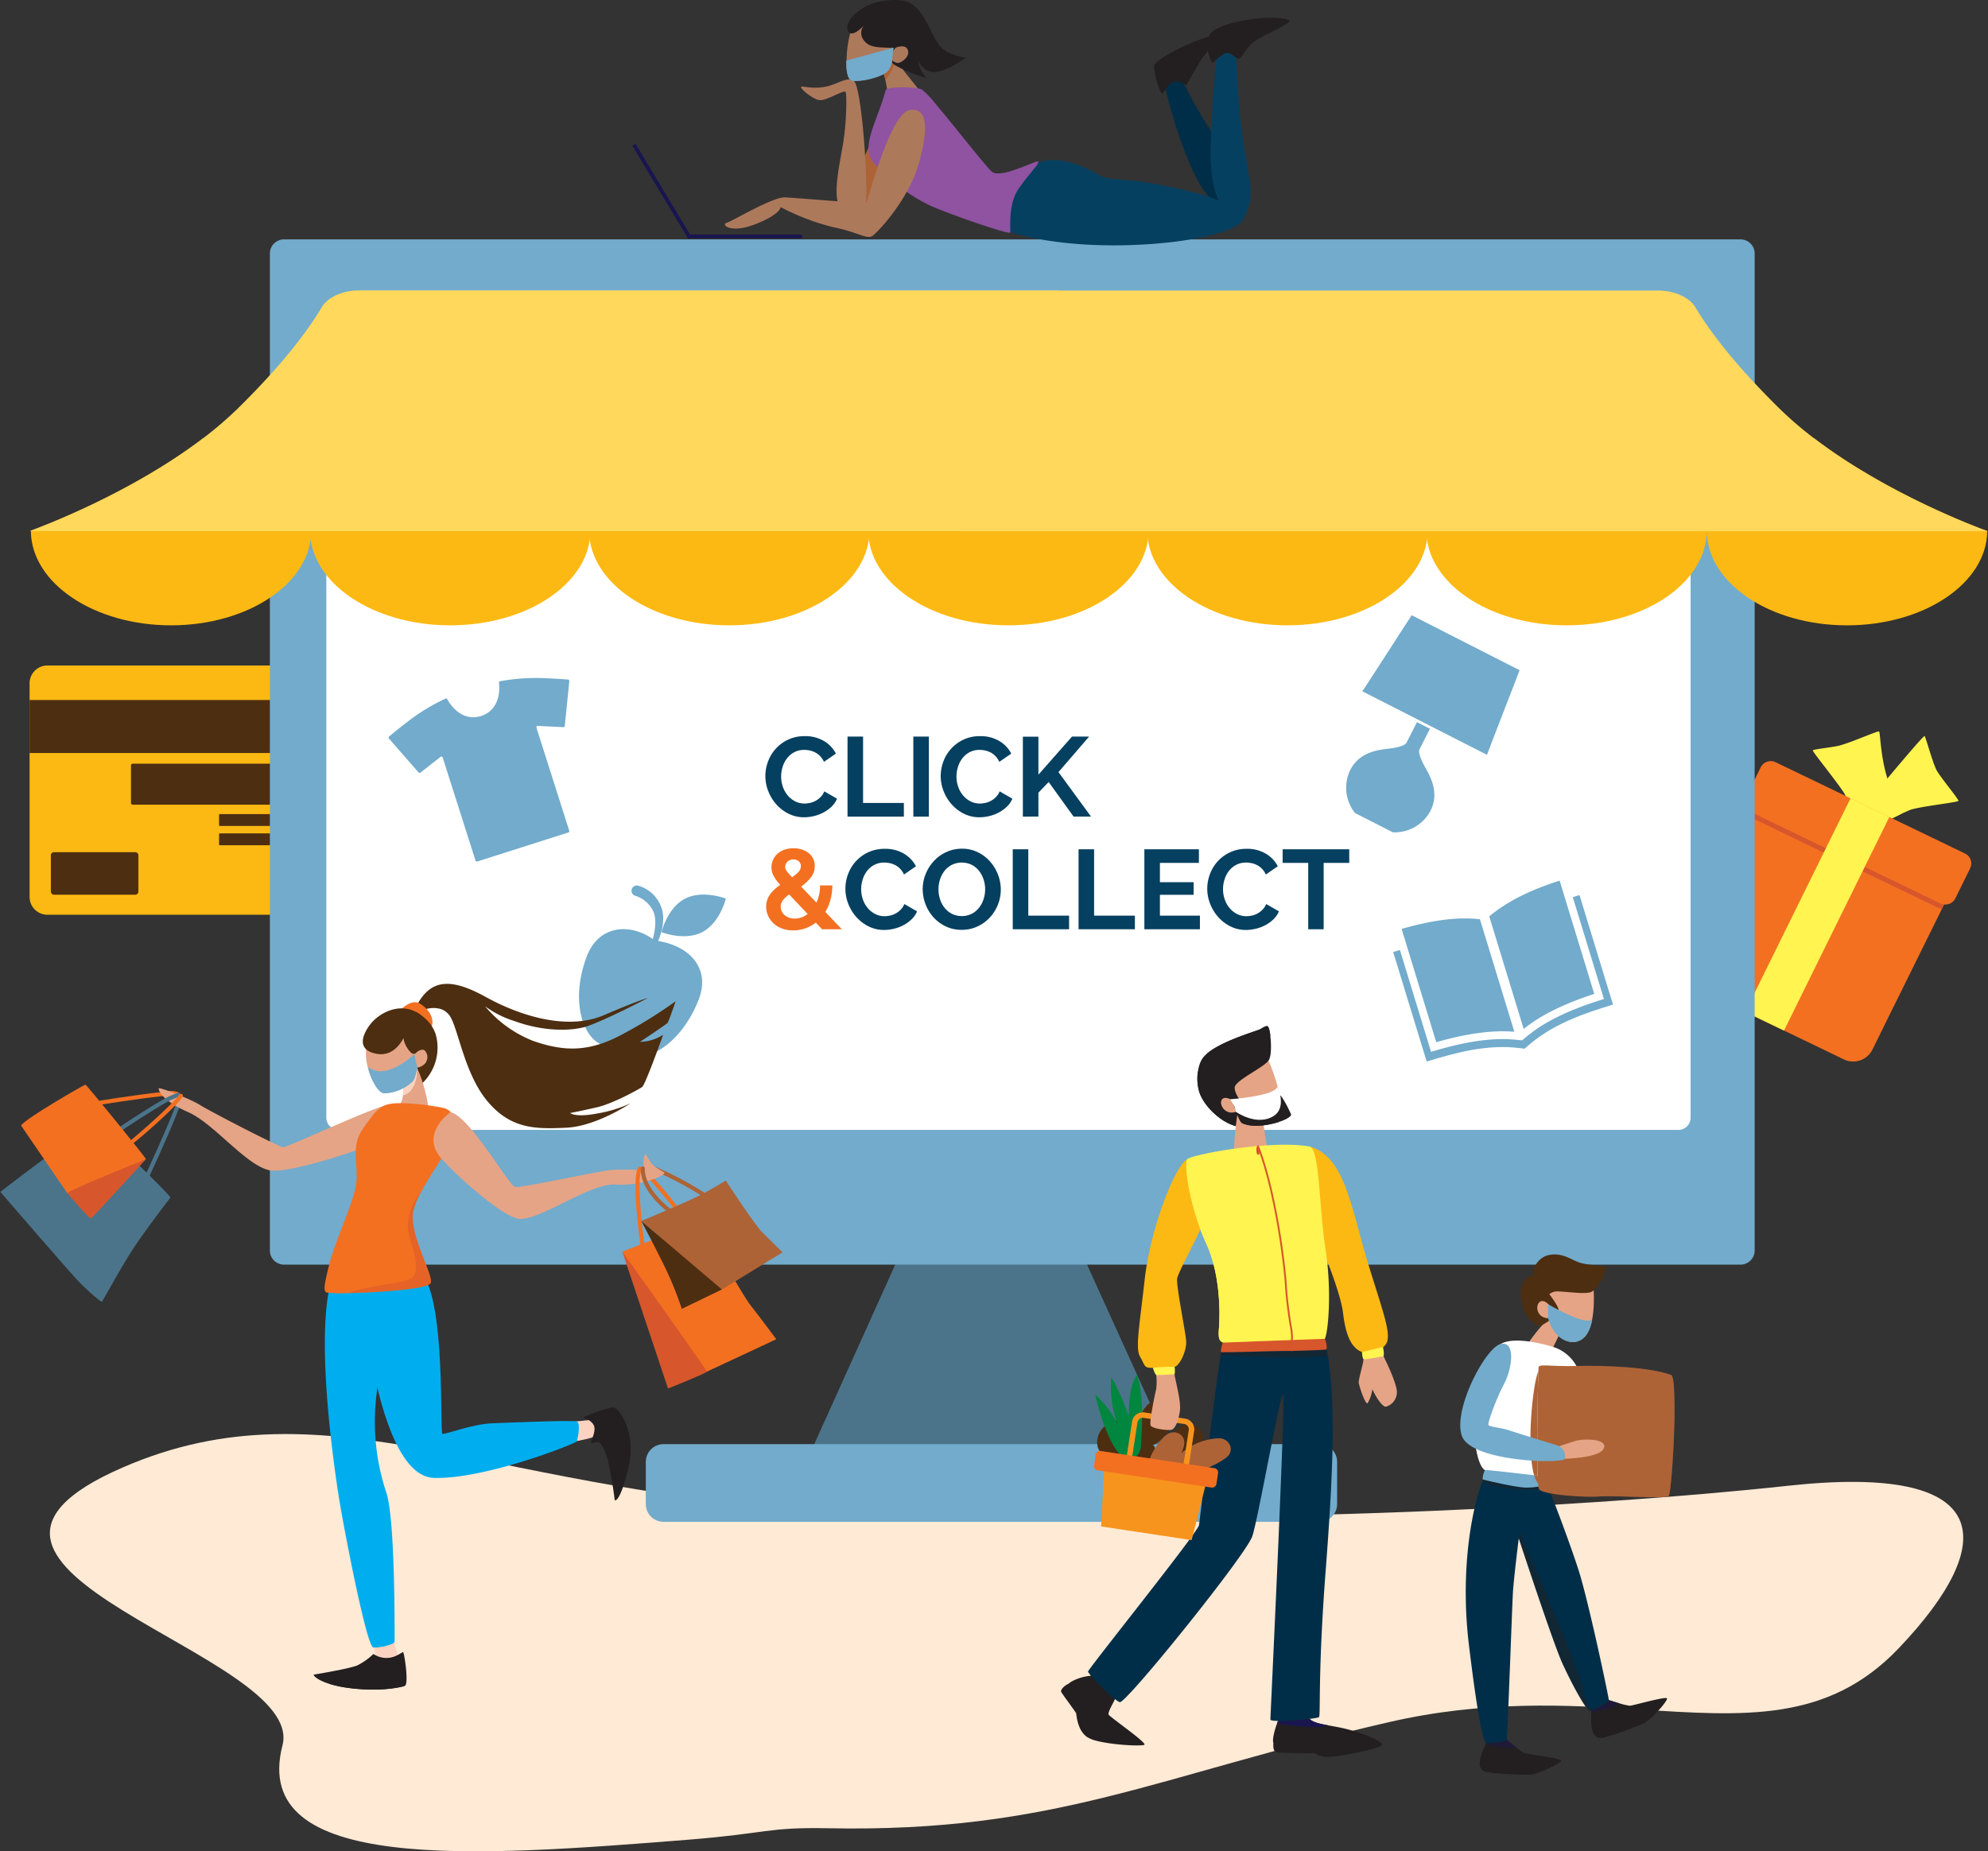 <svg xmlns="http://www.w3.org/2000/svg" width="437" height="407" viewBox="0 0 437 407"><rect x="0" y="0" width="437" height="407" fill="#333333" stroke="none"/><defs><clipPath id="a"><path fill="none" d="M10.969 315.272h420.586V407H10.969z"/></clipPath><clipPath id="b"><path fill="none" d="M88.519 234.295h3.15v6.522h-3.15z"/></clipPath><clipPath id="c"><path fill="none" d="M82.248 361.102h4.644v1.427H82.248z"/></clipPath><clipPath id="d"><path fill="none" d="M126.682 312.448h1.207v4.341h-1.207z"/></clipPath><clipPath id="e"><path fill="none" d="M76.75 261.72h17.976v22.548H76.75z"/></clipPath><clipPath id="f"><path fill="none" d="M263.207 235.499h8.773v12.071h-8.773z"/></clipPath><clipPath id="g"><path fill="none" d="M300.32 303.725h1.301v4.778h-1.301z"/></clipPath><clipPath id="h"><path fill="none" d="M280.72 377.889h11.17v1.789h-11.17z"/></clipPath><clipPath id="i"><path fill="none" d="M268.331 296.606h23.567v1.776h-23.567z"/></clipPath><clipPath id="j"><path fill="none" d="M263.862 268.931h11.257v26.233h-11.257z"/></clipPath><clipPath id="k"><path fill="none" d="M268.4 294.926h6.768v2.16h-6.768z"/></clipPath><clipPath id="l"><path fill="none" d="M271.266 243.11h9.921v4.39h-9.921z"/></clipPath><clipPath id="m"><path fill="none" d="M340.35 289.689h2.505v5.569h-2.505z"/></clipPath><clipPath id="n"><path fill="none" d="M326.601 382.416h6.621v1.827h-6.621z"/></clipPath><clipPath id="o"><path fill="none" d="M349.78 373.733h5.996v2.628h-5.996z"/></clipPath><clipPath id="p"><path fill="none" d="M325.841 325.262h12.443v2.302h-12.443z"/></clipPath><clipPath id="q"><path fill="none" d="M338.974 317.571h13.797v4.051h-13.797z"/></clipPath><clipPath id="r"><path fill="none" d="M333.879 337.06h17.167v39.089H333.879z"/></clipPath><clipPath id="s"><path fill="none" d="M347.691 309.522h20.411v19.64h-20.411z"/></clipPath><clipPath id="t"><path fill="none" d="M262.864 317.215h3.632v6.081h-3.632z"/></clipPath><clipPath id="u"><path fill="none" d="M254.163 317.756h5.49v4.091h-5.49z"/></clipPath></defs><g style="isolation:isolate"><g style="mix-blend-mode:screen"><g clip-path="url(#a)"><path fill="#ffead5" d="M26.897 322.65c-52.015 22.655 40.467 40.713 35.2 61.064-7.298 28.197 42.393 24.467 89.205 20.737 17.466-1.392 17.269-2.784 30.824-2.518 49.884.981 72.011-11.574 123.261-23.344 20.882-4.794 38.965-3.785 54.847-2.776 23.097 1.467 41.534 2.936 57.141-13.452 22.265-23.379 21.232-40.672-24.302-35.727-45.778 4.973-125.985 9.056-205.251 5.787-79.267-3.27-115.142-29.713-160.925-9.772"/></g></g><path fill="#fdb913" d="M89.191 150.219v46.97a3.918 3.918 0 01-3.914 3.914H10.419a3.917 3.917 0 01-3.914-3.914v-46.97a3.917 3.917 0 013.914-3.914H85.277a3.918 3.918 0 013.914 3.914"/><path fill="#4d2e11" d="M6.504 153.889h82.686v11.661H6.504zM86.348 176.911H29.189a.396.396 0 01-.395-.396v-8.232a.395.395 0 01.395-.395h57.159a.396.396 0 01.396.395v8.232a.396.396 0 01-.396.396M86.462 181.587H48.32a.174.174 0 01-.174-.174v-2.263a.174.174 0 01.174-.174h38.142a.174.174 0 01.174.174v2.263a.174.174 0 01-.174.174M86.462 185.827H48.32a.174.174 0 01-.174-.174V183.391a.174.174 0 01.174-.174h38.142a.174.174 0 01.174.174v2.263a.174.174 0 01-.174.174M29.726 196.7h-17.847a.699.699 0 01-.699-.699v-7.953a.698.698 0 01.699-.698h17.847a.698.698 0 01.699.698v7.953a.699.699 0 01-.699.699"/><path fill="#f37021" d="M411.594 230.75a4.727 4.727 0 01-6.289 2.147l-13.142-6.336-8.53-4.111-12.891-6.225a4.64 4.64 0 01-2.17-6.221l15.275-30.938.469-.964 1.349-2.742a4.727 4.727 0 016.289-2.147l12.891 6.226 8.53 4.111 13.143 6.336a4.64 4.64 0 012.169 6.221l-1.34 2.727-.462.95-10.107 20.467-.968 1.948z"/><path fill="#fff450" d="M430.496 176.071c-.178.34-8.902 1.272-10.717 2.03-.516.22-1.133.497-1.78.794-1.606.775-3.301 1.648-3.403 1.705a31.212 31.212 0 01-3.426-1.958c-.957-.599-1.736-1.09-1.736-1.09.176-.161.676-.732 1.374-1.578 1.051-1.205 2.514-2.953 4.078-4.828 3.763-4.468 8.056-9.564 8.204-9.326.246.396 1.785 5.915 2.569 7.433.792 1.539 4.958 6.483 4.837 6.817"/><path fill="#fff450" d="M415.521 172.983s-1.257 2.051-2.488 3.703a14.56 14.56 0 01-1.427 1.713 1.007 1.007 0 01-.437.243c-1.702.474-5.444-2.509-5.366-3.35a1.69 1.69 0 00-.251-.632c-1.315-2.275-7.193-9.429-7.059-9.684.184-.247 2.512-.455 5.13-.908 2.605-.461 9.043-3.447 9.429-3.249.293.205.265 5.314 1.833 10.327.185.616.406 1.234.635 1.837"/><path fill="#d7562c" d="M389.898 172.742a4.715 4.715 0 00-4.234 2.618l-.573 1.166v3.285l15.777 7.62.024.012.474-.961 3.478-7.042-12.891-6.225a4.714 4.714 0 00-2.055-.472m23.477 10.808l-3.478 7.042-.473.96 16.613 8.011a2.366 2.366 0 00.812.219l.008.002.01-.002.01-.002.008.002.462-.949 1.341-2.728a4.641 4.641 0 00-2.17-6.22z"/><path fill="#fff450" d="M413.033 176.686c-.359.489-.722.949-1.045 1.313l3.331 1.605-.411.834c.578-.297 1.86-.949 3.091-1.543a21.968 21.968 0 00-4.966-2.209"/><path fill="#fff450" d="M405.553 174.66a1.665 1.665 0 01.25.63v.002l-.001.028a1.853 1.853 0 00.602.953l.384-.781 5.201 2.506c.323-.364.685-.824 1.044-1.313-.724-.246-1.486-.493-2.226-.711-1.996-.594-3.944-1.073-5.254-1.314"/><path fill="#f37021" d="M429.832 197.491a2.465 2.465 0 01-2.487 1.344 2.362 2.362 0 01-.812-.22l-16.638-8.024-8.53-4.111-16.444-7.943a2.226 2.226 0 01-.606-.437 2.395 2.395 0 01-.521-2.818l3.242-6.594a2.476 2.476 0 013.292-1.111l16.451 7.929 8.53 4.111 16.637 8.024a2.425 2.425 0 011.127 3.254z"/><path fill="#fff450" d="M392.156 226.575l-8.53-4.111 17.741-35.983 3.478-7.043 1.944-3.945 8.529 4.11-1.943 3.947-3.478 7.042-17.741 35.983z"/><path fill="#4b748b" d="M258.315 320.637h-80.747l21.449-47.552 19.591.175 18.258.169 21.449 47.208z"/><path fill="#72abcc" d="M382.6 278.024H62.432a3.11 3.11 0 01-3.109-3.109V55.736a3.109 3.109 0 013.109-3.109h320.169a3.108 3.108 0 013.108 3.108v219.18a3.109 3.109 0 01-3.108 3.109M293.926 321.401v9.257a3.913 3.913 0 01-3.908 3.915h-144.152a1.122 1.122 0 01-.153-.007 3.911 3.911 0 01-3.755-3.908v-9.257a3.909 3.909 0 013.908-3.915h144.152a3.909 3.909 0 013.908 3.915"/><path fill="#fff" d="M368.943 248.401h-294.52a2.687 2.687 0 01-2.688-2.686V67.831a2.687 2.687 0 012.688-2.687h294.52a2.687 2.687 0 012.687 2.688v177.882a2.687 2.687 0 01-2.687 2.687"/><path fill="#fdb913" d="M68.433 116.629v.128c-.094 11.45-13.87 20.72-30.822 20.72-16.929 0-30.728-9.27-30.822-20.72v-.097c2.585-.946 22.168-8.323 37.888-20.335 13.609 2.165 23.756 10.44 23.756 20.303"/><path fill="#fdb913" d="M129.792 116.629c0 11.514-13.8 20.848-30.822 20.848-17.023 0-30.822-9.334-30.822-20.848s13.8-20.848 30.822-20.848c17.022 0 30.822 9.334 30.822 20.848"/><path fill="#fdb913" d="M191.14 116.629c0 11.514-13.8 20.848-30.822 20.848-17.023 0-30.822-9.334-30.822-20.848s13.8-20.848 30.822-20.848c17.022 0 30.822 9.334 30.822 20.848"/><path fill="#fdb913" d="M252.487 116.629c0 11.514-13.799 20.848-30.822 20.848-17.022 0-30.822-9.334-30.822-20.848s13.8-20.848 30.822-20.848c17.024 0 30.822 9.334 30.822 20.848"/><path fill="#fdb913" d="M313.835 116.629c0 11.514-13.799 20.848-30.822 20.848-17.022 0-30.822-9.334-30.822-20.848s13.8-20.848 30.822-20.848c17.024 0 30.822 9.334 30.822 20.848"/><path fill="#fdb913" d="M375.183 116.629c0 11.514-13.799 20.848-30.822 20.848-17.022 0-30.822-9.334-30.822-20.848s13.8-20.848 30.822-20.848c17.024 0 30.822 9.334 30.822 20.848M436.827 116.742v.048c-.118 11.434-13.87 20.688-30.822 20.688s-30.703-9.254-30.822-20.688V116.63c0-9.831 10.053-18.074 23.59-20.271 16.171 12.364 36.465 19.822 38.054 20.383"/><path fill="#ffd85c" d="M436.921 116.79a.662.662 0 00-.095-.048c-1.589-.561-21.883-8.018-38.053-20.383a79.332 79.332 0 01-7.634-6.559c-10.693-10.521-15.957-18.026-18.399-22.164-1.351-2.294-4.671-3.769-8.321-3.769H232.666v-.032H79.007c-3.651 0-6.971 1.475-8.322 3.769-2.442 4.138-7.681 11.643-18.375 22.163a82.256 82.256 0 01-7.634 6.56c-15.72 12.011-35.303 19.389-37.888 20.335-.19.065-.284.097-.284.097h204.255v.032z"/><path fill="#72abcc" d="M125.148 149.735a.292.292 0 00-.257-.321c-.53-.062-1.963-.19-5.604-.338a43.665 43.665 0 00-9.37.695.287.287 0 00-.233.32c.143 1.17.423 5.861-3.927 7.33-4.398 1.316-6.883-2.673-7.442-3.71a.288.288 0 00-.375-.126 43.65 43.65 0 00-8.046 4.851c-2.885 2.225-3.981 3.158-4.377 3.516a.293.293 0 00-.024.41l6.52 7.465a.292.292 0 00.401.038l4.438-3.478a.292.292 0 01.459.142l7.221 22.677a.293.293 0 00.368.191l9.946-3.167c.03-.009.042-.039.067-.056.03 0 .057.016.086.007l9.946-3.167a.293.293 0 00.191-.368l-7.221-22.677a.293.293 0 01.293-.381l5.632.271a.292.292 0 00.305-.262zM327.367 201.462c4.851-4.059 10.749-6.333 15.465-7.862l7.614 24.904c-8.581 2.789-12.949 5.653-15.515 7.697z"/><path fill="#72abcc" d="M354.563 220.848l-7.361-24.075-1.474.46 6.846 22.392-.605.189c-9.905 3.092-14.381 6.287-17.173 8.725l-.216.188-.283-.035c-3.679-.46-9.176-.606-19.117 2.369l-.606.182-6.846-22.392-1.478.443 7.361 24.075 2.077-.622c7.642-2.288 13.169-2.98 18.482-2.316l.969.121.735-.643c4.034-3.52 9.004-6.037 16.619-8.414z"/><path fill="#72abcc" d="M332.881 226.828c-3.27-.259-8.494-.191-17.167 2.295l-7.614-24.904c8.797-2.52 13.819-2.49 17.217-2.13zM322.172 141.3c3.626 1.848 10.258 5.226 11.858 6.041-1.368 3.654-6.43 16.548-7.147 18.607-2.648-1.348-11.546-5.883-13.71-6.985-2.158-1.099-11.048-5.629-13.71-6.985 1.246-1.79 8.704-13.464 10.86-16.716 1.596.813 8.235 4.196 11.85 6.038M302.015 180.86c1.124.573 3.191 1.625 4.167 2.123a8.926 8.926 0 008.209-4.626c2.309-4.374-.398-8.301-1.338-10.084-.57-1.087-1.385-2.807-1.009-3.557.7-1.398 1.921-3.77 2.291-4.499-.233-.118-.816-.416-1.431-.729-.615-.313-1.198-.61-1.428-.728-.37.729-1.575 3.109-2.292 4.499-.381.748-2.252 1.099-3.474 1.273-1.994.288-6.76.408-8.945 4.844a8.918 8.918 0 001.098 9.369c.961.49 3.031 1.544 4.152 2.115M147.046 207.431h-.001c-.23-.073-.465-.14-.703-.204-.022-.005-.044-.01-.065-.017-.214-.054-.43-.107-.651-.155-.042-.009-.083-.019-.125-.028-.202-.043-.408-.082-.616-.118-.054-.009-.107-.02-.162-.029l-.055-.01c.408-.93 1.747-4.353.755-7.266a7.632 7.632 0 00-5.19-4.903 1.156 1.156 0 10-.515 2.255 6.505 6.505 0 014.018 3.702c.734 2.155-.051 5.122-.247 5.78a13.175 13.175 0 00-2.154-1.216c-.179-.079-.358-.153-.539-.223q-.27-.104-.541-.194a11.071 11.071 0 00-1.087-.299c-4.166-.919-8.284.807-10.159 5.693-.007.016-.012.034-.019.051q-.204.537-.384 1.069c-.033.099-.061.195-.093.293-.09.279-.179.556-.258.83-.018.062-.032.121-.049.181-2.973 10.553 1.664 18.913 7.39 17.197 3.889 5.783 13.716 1.053 18.025-10.174 2.231-5.811-.892-10.423-6.578-12.215"/><path fill="#72abcc" d="M154.387 204.907a7.306 7.306 0 001.03-.654 9.88 9.88 0 002.32-2.569c.066-.102.131-.205.192-.308a15.246 15.246 0 001.364-2.958c.067-.199.12-.37.16-.506.04-.137.067-.237.082-.297.01-.038.015-.059.015-.059s-5.077-2.008-8.983.03-5.163 7.351-5.163 7.351 5.077 2.008 8.983-.03"/><path fill="#064060" d="M168.242 170.608a9.11 9.11 0 01.582-3.183 8.534 8.534 0 014.422-4.818 8.417 8.417 0 013.666-.768 7.997 7.997 0 014.199 1.065 6.81 6.81 0 012.638 2.774l-2.626 1.808a4.499 4.499 0 00-.842-1.251 4.236 4.236 0 00-1.065-.805 4.796 4.796 0 00-1.189-.433 5.642 5.642 0 00-1.214-.136 4.608 4.608 0 00-2.242.52 4.933 4.933 0 00-1.586 1.35 5.955 5.955 0 00-.954 1.883 7.116 7.116 0 00-.322 2.093 6.825 6.825 0 00.372 2.242 5.963 5.963 0 001.053 1.895 5.264 5.264 0 001.635 1.313 4.467 4.467 0 002.093.496 5.5 5.5 0 001.239-.149 4.703 4.703 0 001.226-.471 4.649 4.649 0 001.077-.83 3.828 3.828 0 00.793-1.226l2.799 1.61a5.282 5.282 0 01-1.201 1.746 7.723 7.723 0 01-1.759 1.276 8.976 8.976 0 01-2.093.793 9.162 9.162 0 01-2.18.272 7.49 7.49 0 01-3.443-.793 8.959 8.959 0 01-2.688-2.068 9.59 9.59 0 01-1.759-2.899 9.043 9.043 0 01-.632-3.307zM186.3 179.526v-17.588h3.419v14.591h8.967v2.997zM200.767 179.526v-17.588h3.418v17.588zM206.786 170.608a9.102 9.102 0 01.582-3.183 8.537 8.537 0 014.422-4.818 8.413 8.413 0 013.666-.768 7.995 7.995 0 014.199 1.065 6.8 6.8 0 012.638 2.774l-2.625 1.808a4.516 4.516 0 00-.842-1.251 4.231 4.231 0 00-1.066-.805 4.79 4.79 0 00-1.189-.433 5.647 5.647 0 00-1.214-.136 4.612 4.612 0 00-2.242.52 4.939 4.939 0 00-1.585 1.35 5.94 5.94 0 00-.954 1.883 7.116 7.116 0 00-.322 2.093 6.825 6.825 0 00.372 2.242 5.963 5.963 0 001.053 1.895 5.256 5.256 0 001.635 1.313 4.466 4.466 0 002.093.496 5.511 5.511 0 001.239-.149 4.711 4.711 0 001.226-.471 4.651 4.651 0 001.078-.83 3.82 3.82 0 00.792-1.226l2.799 1.61a5.281 5.281 0 01-1.201 1.746 7.731 7.731 0 01-1.759 1.276 8.995 8.995 0 01-2.093.793 9.165 9.165 0 01-2.18.272 7.492 7.492 0 01-3.444-.793 8.973 8.973 0 01-2.688-2.068 9.59 9.59 0 01-1.759-2.899 9.043 9.043 0 01-.632-3.307zM224.845 179.526v-17.563h3.418v8.348l7.382-8.373h3.765l-6.737 7.803 7.158 9.785h-3.839l-5.475-7.605-2.254 2.353v5.252z"/><path fill="#f37021" d="M180.706 204.298l-1.387-1.462a8.159 8.159 0 01-2.354 1.275 7.963 7.963 0 01-2.601.434 6.866 6.866 0 01-2.465-.421 5.65 5.65 0 01-1.87-1.14 5.071 5.071 0 01-1.189-1.671 4.887 4.887 0 01-.421-1.994 4.458 4.458 0 01.248-1.511 4.858 4.858 0 01.681-1.276 7.171 7.171 0 01.991-1.077 11.575 11.575 0 011.177-.917 10.152 10.152 0 01-1.499-2.043 4.048 4.048 0 01-.062-3.518 4.048 4.048 0 011.015-1.338 4.503 4.503 0 011.524-.855 5.964 5.964 0 011.92-.297 6.211 6.211 0 011.759.248 4.629 4.629 0 011.486.731 3.703 3.703 0 011.041 1.214 3.509 3.509 0 01.396 1.697 3.965 3.965 0 01-.842 2.514 10.399 10.399 0 01-2.155 2.019l3.369 3.518a8.388 8.388 0 00.582-1.734 9.326 9.326 0 00.211-2.031h2.701a12.715 12.715 0 01-.421 3.196 10.409 10.409 0 01-1.115 2.626l3.642 3.815zm-6.02-2.353a4.556 4.556 0 002.849-1.016l-4.063-4.285a6.381 6.381 0 00-1.362 1.263 2.3 2.3 0 00-.495 1.437 2.364 2.364 0 00.223 1.003 2.392 2.392 0 00.632.83 3.212 3.212 0 00.978.558 3.558 3.558 0 001.239.211zm-2.081-11.346a1.288 1.288 0 00.074.434 1.937 1.937 0 00.247.458 6.481 6.481 0 00.458.57q.284.322.731.793a7.96 7.96 0 001.437-1.201 1.809 1.809 0 00.495-1.226 1.375 1.375 0 00-.458-1.077 1.703 1.703 0 00-1.177-.409 1.81 1.81 0 00-1.3.483 1.563 1.563 0 00-.508 1.177z"/><path fill="#064060" d="M185.833 195.379a9.102 9.102 0 01.582-3.183 8.537 8.537 0 014.422-4.818 8.413 8.413 0 013.666-.768 7.995 7.995 0 014.199 1.065 6.8 6.8 0 012.638 2.774l-2.625 1.808a4.515 4.515 0 00-.842-1.251 4.231 4.231 0 00-1.066-.805 4.791 4.791 0 00-1.189-.433 5.647 5.647 0 00-1.214-.136 4.612 4.612 0 00-2.242.52 4.939 4.939 0 00-1.585 1.35 5.94 5.94 0 00-.954 1.883 7.115 7.115 0 00-.322 2.093 6.826 6.826 0 00.372 2.242 5.963 5.963 0 001.053 1.895 5.255 5.255 0 001.635 1.312 4.466 4.466 0 002.093.496 5.531 5.531 0 001.239-.148 4.725 4.725 0 001.226-.471 4.66 4.66 0 001.078-.829 3.82 3.82 0 00.792-1.226l2.799 1.61a5.279 5.279 0 01-1.201 1.746 7.733 7.733 0 01-1.759 1.276 9.013 9.013 0 01-2.093.793 9.164 9.164 0 01-2.18.272 7.487 7.487 0 01-3.444-.793 8.973 8.973 0 01-2.688-2.068 9.588 9.588 0 01-1.759-2.898 9.043 9.043 0 01-.632-3.307zM211.399 204.421a7.989 7.989 0 01-3.506-.756 8.606 8.606 0 01-2.7-2.007 9.304 9.304 0 01-2.366-6.156 8.836 8.836 0 01.657-3.369 9.29 9.29 0 011.808-2.849 8.627 8.627 0 012.737-1.969 8.128 8.128 0 013.444-.731 7.725 7.725 0 013.48.78 8.699 8.699 0 012.688 2.044 9.399 9.399 0 011.734 2.873 9.046 9.046 0 01.619 3.27 8.906 8.906 0 01-.644 3.357 9.14 9.14 0 01-1.784 2.824 8.578 8.578 0 01-2.725 1.956 8.127 8.127 0 01-3.443.731zm-5.103-8.918a7.079 7.079 0 00.347 2.205 5.88 5.88 0 001.003 1.882 4.997 4.997 0 001.611 1.313 4.984 4.984 0 004.36-.013 4.993 4.993 0 001.61-1.35 6.023 6.023 0 00.991-1.895 7.045 7.045 0 00.334-2.143 6.857 6.857 0 00-.36-2.205 6.093 6.093 0 00-1.015-1.883 4.856 4.856 0 00-1.61-1.3 5.018 5.018 0 00-4.348.025 4.894 4.894 0 00-1.611 1.338 6.01 6.01 0 00-.978 1.883 7.048 7.048 0 00-.334 2.143zM222.62 204.298v-17.588h3.418v14.59h8.967v2.998zM237.086 204.298v-17.588h3.418v14.59h8.967v2.998zM263.766 201.3v2.998h-12.212v-17.588h11.99v2.997h-8.571v4.236h7.407v2.774h-7.407v4.583zM265.376 195.379a9.102 9.102 0 01.582-3.183 8.537 8.537 0 014.422-4.818 8.413 8.413 0 013.666-.768 7.995 7.995 0 014.199 1.065 6.8 6.8 0 012.638 2.774l-2.625 1.808a4.515 4.515 0 00-.842-1.251 4.231 4.231 0 00-1.066-.805 4.79 4.79 0 00-1.189-.433 5.647 5.647 0 00-1.214-.136 4.612 4.612 0 00-2.242.52 4.939 4.939 0 00-1.585 1.35 5.94 5.94 0 00-.954 1.883 7.115 7.115 0 00-.322 2.093 6.825 6.825 0 00.372 2.242 5.963 5.963 0 001.053 1.895 5.255 5.255 0 001.635 1.312 4.466 4.466 0 002.093.496 5.531 5.531 0 001.239-.148 4.725 4.725 0 001.226-.471 4.66 4.66 0 001.078-.829 3.82 3.82 0 00.792-1.226l2.799 1.61a5.279 5.279 0 01-1.201 1.746 7.733 7.733 0 01-1.759 1.276 9.013 9.013 0 01-2.093.793 9.164 9.164 0 01-2.18.272 7.487 7.487 0 01-3.444-.793 8.973 8.973 0 01-2.688-2.068 9.588 9.588 0 01-1.759-2.898 9.043 9.043 0 01-.632-3.307zM296.589 189.707h-5.624v14.591h-3.394v-14.591H281.948v-2.997h14.641z"/><path fill="#19164f" d="M175.931 52.392h-24.478a.418.418 0 010-.836h24.478a.418.418 0 110 .836"/><path fill="#ad795b" d="M202.689 20.729c.163.538-7.517.853-7.517.538a26.44 26.44 0 00-.564-3.729 6.346 6.346 0 00-.657-1.877c-.802-1.169.051-3.302.793-3.251a9.066 9.066 0 012.133.691c.247.384.555.811.897 1.263 1.886 2.543 4.787 5.913 4.914 6.365"/><path fill="#ae6336" d="M194.719 12.409c-.523 0-1.09 1.06-1.09 2.087a2.048 2.048 0 00.323 1.164 6.366 6.366 0 01.658 1.877 9.005 9.005 0 001.825-2.978c.03-.161.269-.182.58-.182.056 0 .114.001.174.001.058.001.118.002.18.002.135 0 .272-.003.406-.016-.342-.452-.648-.88-.896-1.263 0 0-.307-.14-.71-.295a6.031 6.031 0 00-1.424-.396l-.026-.001"/><path fill="#ad795b" d="M188.152 4.537c-2.204 2.702-2.631 11.804-1.351 12.941 1.28 1.138 7.68-1.137 8.391-1.849.711-.711 2.488-6.186 2.417-6.826-.071-.641-9.457-4.267-9.457-4.267"/><path fill="#ae6336" d="M192.667 28.891c-1.707 3.467-4.907 10.026-4.587 11.306.321 1.28 1.013 6.613 2.88 5.653 1.867-.96 6.08-4.426 5.28-8.159a41.477 41.477 0 00-3.573-8.8"/><path fill="#ad795b" d="M190.214 46.17c.8-5.013-.8-27.465-2.56-28.425-1.76-.96-3.52.907-6.56 1.387-3.039.479-4.853-.374-5.013 0-.16.373 2.507 2.667 4.054 2.88s5.493-2.453 5.76-1.76c.266.693.213 6.453-.533 11.093-.747 4.64-2.72 12.639-.321 14.719 2.4 2.08 5.174.107 5.174.107"/><path fill="#231f20" d="M212.297 12.717s-3.865-.546-5.623-2.517a1.249 1.249 0 01-.145-.153 19.769 19.769 0 01-1.901-3.337c-1.178-2.33-2.535-4.966-4.455-5.939L200.169.77V.768S198.534-.69 193.165.412c-4.352.894-7.644 4.409-6.791 6.329.767 1.726 3.138-.709 3.61-1.219.051-.058.088-.097.088-.097s-.035.04-.088.097a2.512 2.512 0 00-.232 3.138c1.173 1.814 3.022 1.707 5.653 1.849a6.447 6.447 0 001.014-.022c-.232 1.891-.334 3.296-.334 3.296a5.57 5.57 0 00.853.657 30.532 30.532 0 006.766 2.713 6.877 6.877 0 01-1.791-3.2c-.325-1.63.135.785 2.133 1.638a3.649 3.649 0 00.708.213c2.594.504 7.543-3.089 7.543-3.089"/><path fill="#002e48" d="M266.094 28.593s-5.146-7.784-6.443-11.882c-1.297-4.097-3.613.647-3.587 1.926.027 1.28 6.091 25.331 12.375 26.477 6.283 1.146-2.346-16.522-2.346-16.522"/><path fill="#064060" d="M226.124 36.819c5.047-3.413 11.207-.81 15.573 1.706 2.435 1.405 5.261.356 15.287 2.489 10.026 2.133 10.808 3.271 10.88 2.986.071-.284-2.07-2.85-1.707-12.586.427-11.448 1.137-20.266 1.849-20.693.711-.426 3.341-2.062 3.555-1.066.212.995.356 12.159 1.705 21.261 1.352 9.102 2.986 12.373-.141 17.564-2.874 4.765-34.416 8.39-52.265 2.133-17.847-6.257 5.263-13.794 5.263-13.794"/><path fill="#231f20" d="M266.873 7.776s-.23.76-.588 1.663a8.759 8.759 0 01-1.348 2.484c-.077.086-.171.205-.273.333-1.185 1.578-3.61 6.015-3.797 6.365-.095.177-.414-.074-.886-.325a2.35 2.35 0 00-2.169-.196c-1.578.725-1.962 2.867-2.509 2.347-.546-.521-1.757-4.924-1.621-6.041.12-.998 6.118-4.48 11.29-6.118.281-.077.555-.163.819-.239.367-.103.734-.197 1.083-.273"/><path fill="#231f20" d="M265.79 8.049c-.265.076-.538.162-.82.239a6.756 6.756 0 00-.306 3.968c.102-.128.196-.248.272-.333a8.785 8.785 0 001.349-2.483c-.18-.521-.359-1.024-.495-1.391"/><path fill="#231f20" d="M283.276 4.412c-3.537-1.473-15.946.427-17.333 3.2-1.385 2.773.374 6.346.641 6.186.267-.16 2.08-1.991 2.987-2.151.907-.16 2.133 1.137 2.613 1.297.675.225 1.599-2.506 3.787-4 2.186-1.493 8.586-4 7.306-4.533"/><path fill="#8f53a1" d="M223.851 41.583c-2.347 3.413-1.638 8.96-1.784 9.531-.136.563-12.867-3.839-17.415-5.837a39.044 39.044 0 01-12.518-9.386c-3.131-3.55.588-8.849 2.56-16.068.213-.785 6.468-.853 7.961-.145a21.771 21.771 0 013.165 3.353c4.138 4.898 10.854 13.516 12.193 14.711 1.554 1.374 7.262-1.289 9.395-2.056a1.976 1.976 0 01.775-.179c.572.204-1.987 2.662-4.334 6.075"/><path fill="#ad795b" d="M199.974 24.198c-4.37.699-9.279 20.372-9.599 20.479-.321.107-15.2-1.173-17.866-1.28-2.667-.107-11.52 5.226-12.8 5.599-1.28.374.854 2.453 6.399.267 5.546-2.186 5.493-3.733 5.493-3.733a50.706 50.706 0 0011.626 4.426c5.493 1.12 7.306 2.719 8.533 1.919 1.227-.799 8-8.105 10.186-15.839 2.187-7.733 2.027-12.479-1.973-11.839"/><path fill="#19164f" d="M151.244 52.429l-12.193-20.286a.099.099 0 01.033-.135l.546-.328a.099.099 0 01.136.033l12.192 20.285a.099.099 0 01-.033.135l-.546.329a.098.098 0 01-.135-.033"/><path fill="#ad795b" d="M196.898 10.474c1.458-.533 2.56-.356 2.737.853.171 1.163-1.28 2.382-2.24 2.525a2.397 2.397 0 01-1.884-1.351 11.66 11.66 0 011.387-2.027"/><path fill="#72abcc" d="M196.397 10.482l-10.346 2.837s-.293 3.404 1.069 4.425c2.577.389 7.097-.979 8.023-2.091a4.172 4.172 0 00.876-1.848z"/><path fill="#231f20" d="M135.85 310.122c-.071.442-.126.934-.167 1.469.425.054.853.108 1.279.163a9.145 9.145 0 00-1.112-1.633"/><path fill="#231f20" d="M135.684 311.592a37.011 37.011 0 00.13 6.167 30.978 30.978 0 001.59 7.663q.364-1.255.755-3.018a15.176 15.176 0 00-1.196-10.648c-.426-.054-.854-.11-1.279-.163"/><path fill="#4d2e11" d="M146.765 224.862c-.224.297-6.1 4.196-6.1 4.196a10.195 10.195 0 004.007-.943l1.087-.594s-3.899 10.97-4.608 11.455c-.71.485-6.252 3.593-9.917 4.455-.494.118-.953.216-1.392.314-2.83.637-4.519.952-4.519.952s1.123 1.052 6.064.082a28.926 28.926 0 007.231-2.228c-.504.331-7.734 5.074-14.122 5.371-6.62.297-12.181.404-17.4-5.884-5.228-6.289-6.459-16.673-8.426-18.972a4.055 4.055 0 00-1.752-1.231 5.874 5.874 0 00-3.413.054c-.395.054-1.725-1.177-1.725-1.177 2.847-4.986 6.773-6.073 14.903-1.582 8.121 4.491 18.335 7.375 26.088 4.042 7.743-3.323 9.657-3.773 9.657-3.773s-9.792 5.121-13.7 6.324c-2.721.837-8.794 1.276-15.721-1.275a21.497 21.497 0 01-6.378-3.225 26.201 26.201 0 0010.645 7.645c6.926 2.39 12.424 2.47 19.987-1.724a98.938 98.938 0 0011.256-7.026c-.089.27-1.536 4.457-1.752 4.743"/><path fill="#f37021" d="M88.367 221.747c.533-.561 2.33-1.965 3.818-1.179 1.487.786 3.593 3.06 2.639 5.306-.955 2.246-6.457-4.127-6.457-4.127"/><path fill="#4d2e11" d="M92.3 238.616l-1.024-1.455v-.009l-2.542-3.611c-.62-1.464 1.545-11.822 2.919-10.95a9.883 9.883 0 012.965 2.568 7.797 7.797 0 01.925 1.636 2.037 2.037 0 01.099.225c.072.188.117.322.135.367a10.82 10.82 0 01-3.477 11.229"/><path fill="#e5a485" d="M94.007 244.006c-.503.674-6.674 0-6.674-.386 0-.306.979-.638 1.24-2.803a11.864 11.864 0 00-.009-2.587 5.428 5.428 0 01.261-2.623v-.009a2.372 2.372 0 012.443-1.491c.036.063.081.117.117.189.081.125.162.279.243.431 1.41 2.695 2.847 8.66 2.38 9.279"/><path fill="#231f20" d="M91.563 234.241s-.063.018-.18.054c.081.125.162.278.243.431a4.149 4.149 0 00-.063-.486"/><g clip-path="url(#b)"><path fill="#fcd3c1" d="M91.384 234.295a8.192 8.192 0 00-2.561 1.302v.01a4.616 4.616 0 00-.304 1.778c0 .261.014.541.044.845a13.786 13.786 0 01.075 1.401 9.705 9.705 0 01-.066 1.185c2.363-.494 3.315-3.773 3.055-6.09-.081-.153-.162-.306-.243-.432"/></g><path fill="#e5a485" d="M80.703 228.98c-1.123 5.016 1.498 9.808 3.069 11.006 1.572 1.197 6.364-1.498 6.962-2.322.599-.823 1.872-5.165-.374-8.159-2.245-2.995-4.492-3.22-6.063-2.246a23.565 23.565 0 01-3.594 1.722"/><path fill="#e5a485" d="M91.033 231.937c.449-.73 1.781-1.549 2.358-.955a2.137 2.137 0 01-.637 3.351c-1.684 1.086-1.908-.674-1.947-.898a10.751 10.751 0 01.225-1.498"/><path fill="#f37021" d="M20.865 243.048l-.144-.887c.09-.014 9.088-1.464 14.685-2.06 3.152-.675 4.019.192 4.019.192l-1.138.461c-.657.032-1.543.108-2.786.241-5.574.594-14.547 2.038-14.636 2.054"/><path fill="#4b748b" d="M32.375 259.585l-.813-.381c.052-.112 5.232-11.156 7.072-16.261l.845.305c-1.854 5.142-7.052 16.225-7.105 16.337"/><path fill="#e5a485" d="M84.916 242.999s-1.177 6.118-1.626 7.466a.71.71 0 01-.297.314 30.033 30.033 0 01-5.983 2.543c-5.713 1.986-13.726 4.159-16.969 4.052-5.219-.172-12.747-10.277-18.64-12.856-5.893-2.586-6.567-4.833-6.513-5.229.054-.395 7.079 2.364 9.091 3.648 2.031 1.293 17.41 9.27 18.308 9.27.899 0 19.089-8.479 22.629-9.208"/><path fill="#4b748b" d="M21.692 251.867a.45.45 0 01-.255-.82c.099-.068 9.969-6.881 15.024-9.654a18.008 18.008 0 012.614-1.127.449.449 0 11.29.849 17.146 17.146 0 00-2.47 1.066c-5.016 2.751-14.847 9.538-14.946 9.605a.437.437 0 01-.255.081"/><path fill="#f37021" d="M28.322 252.037a.449.449 0 01-.193-.855c.571-.363 6.615-5.567 9.663-8.685a14.775 14.775 0 001.588-1.824.449.449 0 11.755.486 15.168 15.168 0 01-1.698 1.964 117.484 117.484 0 01-9.976 8.892.455.455 0 01-.139.022"/><path fill="#fcd3c1" d="M87.898 367.201c-.602.512-4.555-.081-4.681-.71-.072-.368-.61-2.344-.925-4.033-.045-.251-.09-.502-.117-.736-.135-.871-.162-1.554.036-1.726.494-.431 3.027-.079 3.908.063h.036c.17.027.269.046.269.046.081.476.261 1.149.467 1.895.602 2.111 1.455 4.815 1.006 5.201M130.856 315.781a18.842 18.842 0 01-3.279.862c-1.06.216-2.147.413-2.902.503-.557.064-.925.064-.971-.018-.179-.377 1.986-4.572 1.986-4.572.279-.009.602-.036.943-.063.17-.018.342-.036.512-.045 1.806-.188 3.944-.476 4.348-.188.521.377-.107 3.144-.637 3.521"/><path fill="#4d2e11" d="M91.847 230.14s-.175 2.358-1.516 1.263a5.884 5.884 0 01-1.656-3.2s-1.796 4.183-5.811 3.481c-4.014-.702-3.65-3.453-1.684-6.204s6.513-5.166 10.471-2.891c3.959 2.274.197 7.551.197 7.551"/><path fill="#231f20" d="M89.012 370.614c-.036.018-.072.037-.117.054-1.195.458-6.657 1.258-12.684.359a24.738 24.738 0 01-3.952-.88c-2.821-.898-3.423-1.914-3.306-1.968.144-.072 7.591-1.231 9.612-2.057a14.416 14.416 0 003.521-2.506 5.072 5.072 0 005.319.234c.669-.33 1.101-.659 1.194-.646.261.035 1.311 6.961.413 7.41M138.159 322.402q-.39 1.765-.754 3.018c-1.329 4.698-2.255 4.573-2.282 4.321a88.282 88.282 0 00-1.572-8.948c-.673-2.165-1.419-3.629-2.057-3.746-.637-.108-1.455.342-1.536.152-.162-.413 1.239-2.659.529-3.925-.718-1.275-2.281-1.5-2.245-1.653.036-.143 6.019-2.577 6.917-2.128a2.566 2.566 0 01.692.629c1.383 1.581 3.719 5.901 2.309 12.28"/><g clip-path="url(#c)" opacity=".5"><path fill="#fcd3c1" d="M86.65 361.102c-.488.503-2.884 1.101-4.275 1.101-.044 0-.086 0-.127-.002.014.084.03.17.045.256a7.911 7.911 0 001.118.072 10.849 10.849 0 003.481-.529c-.087-.315-.17-.618-.242-.898"/></g><path fill="#00aeef" d="M72.73 281.793c-3.481 13.026.898 42.334 2.021 48.958 1.122 6.625 5.867 31.328 7.327 31.442 1.459.111 4.66-.703 4.66-1.263 0-.562.196-26.36-1.768-32.648a49.223 49.223 0 01-2.246-21.335c1.123-9.769 2.807-19.426.337-21.785-2.47-2.358-10.331-3.369-10.331-3.369"/><g clip-path="url(#d)" opacity=".5"><path fill="#fcd3c1" d="M127.146 312.449c-.154.008-.309.023-.464.04a.696.696 0 01.135.035c.859.358.212 3.593.023 4.267.244-.047.492-.097.738-.146a4.644 4.644 0 00-.431-4.195"/></g><path fill="#00aeef" d="M79.242 282.13c1.123 10.892 5.007 42.449 16.17 42.783 11.266.336 31.254-7.599 31.404-8.048.149-.448.898-3.968 0-4.341-.898-.375-13.923.223-18.491.373-4.566.151-10.48 2.547-11.079 2.322s.749-28.671-4.417-35.11c-5.165-6.437-13.587 2.021-13.587 2.021"/><path fill="#f37021" d="M94.698 281.977c-.314 1.419-11.283 2.138-17.948 2.291h-.009a28.12 28.12 0 01-5.021-.116c-.449-.449-.746-.746.673-6.216 1.42-5.462 4.267-11.076 5.615-16.242 1.347-5.164-1.42-9.054 1.868-13.699 3.297-4.645 4.043-5.454 8.238-5.471a54.289 54.289 0 019.433 1.06c1.572.511 2.362 1.32 2.362 4.806 0 2.551-4.464 8.416-7.168 13.331a16.505 16.505 0 00-1.931 4.761c-.827 5.02 4.338 13.474 3.889 15.495M151.892 271.451c-3.299-6.159-9.965-13.024-10.031-13.093l.641-.627c.069.069 6.821 7.023 10.181 13.295z"/><path fill="#ae6336" d="M154.888 263.228a.44.44 0 01-.245-.073 73.694 73.694 0 00-11.6-6.098.449.449 0 11.335-.833 74.568 74.568 0 0111.757 6.179.449.449 0 01-.246.825"/><path fill="#e5a485" d="M146.044 257.82c-.075-.187-2.16-1.161-2.852-2.096-.693-.936-1.254-2.059-1.367-2.059a4.047 4.047 0 00-.355 1.666c-.094.989-.037 2.096.28 2.284a35.699 35.699 0 004.293.206"/><path fill="#e5a485" d="M146.055 257.876c-.153.674-5.165 2.92-10.78 2.542-5.614-.368-17.14 8.309-21.407 7.493-3.907-.755-13.843-9.738-16.807-13.197a9.018 9.018 0 01-.638-.809 5.385 5.385 0 01-.647-5.489 8.856 8.856 0 012.345-3.162c.521-.485.908-.773.908-.773 4.428 1.123 12.818 16.242 14.238 16.466 1.42.225 18.937-3.593 21.111-3.746 2.174-.153 11.831 0 11.678.674"/><path fill="#4b748b" d="M.079 262.03s18.977-14.822 20.773-14.373c1.796.45 16.732 15.272 16.619 15.609-.112.338-19.089 19.314-19.875 18.753-.786-.562-17.517-19.988-17.517-19.988"/><path fill="#4b748b" d="M17.596 282.018c.823.936 4.566 4.304 4.791 4.155.224-.149 4.492-8.16 7.561-12.652 3.069-4.491 7.523-10.255 7.523-10.255s-8.347 5.165-12.764 9.507a45.095 45.095 0 00-7.112 9.245"/><path fill="#f37021" d="M4.627 247.433c1.01-1.573 13.923-8.983 14.148-8.983.224 0 13.362 16.114 13.306 16.394-.056.282-17.293 7.468-17.293 7.468z"/><path fill="#d7562c" d="M14.789 262.312s4.885 5.726 5.222 5.558c.336-.168 12.071-13.026 12.071-13.026s-17.461 7.019-17.293 7.468"/><path fill="#f37021" d="M141.394 275.225a.448.448 0 01-.443-.383c-.233-1.568-2.224-15.391-.677-18.14a.449.449 0 11.782.441c-1.181 2.101.165 13.394.783 17.568a.449.449 0 01-.378.511.484.484 0 01-.067.005"/><path fill="#f37021" d="M136.791 275.168l17.293-6.737s8.927 16.057 10.892 18.527 5.671 7.467 5.671 7.467l-15.272 7.131c-2.358-.225-18.584-26.388-18.584-26.388"/><path fill="#d7562c" d="M136.791 275.168l10.05 30.094s8.478-3.369 8.534-3.706c.056-.337-18.584-26.388-18.584-26.388"/><path fill="#ae6336" d="M140.965 268.431s9.98-4.114 13.25-5.839c3.406-1.796 5.315-3.069 5.315-3.069s6.288 9.657 8.01 11.378 4.492 4.418 4.492 4.418l-13.325 8.158z"/><path fill="#4d2e11" d="M140.965 268.431s3.07 5.764 5.315 10.405a74.507 74.507 0 013.593 8.909l8.834-4.268z"/><path fill="#ae6336" d="M147.476 266.822a.445.445 0 01-.256-.081c-.267-.186-6.522-4.616-6.368-9.889a.455.455 0 01.462-.435.449.449 0 01.436.462c-.14 4.786 5.923 9.083 5.984 9.126a.449.449 0 01-.258.817"/><path fill="#231f20" d="M79.984 369.205a26.604 26.604 0 00-7.726.943 24.837 24.837 0 003.953.88 38.545 38.545 0 005.648.408 25.789 25.789 0 007.035-.767c-1.329-.854-4.824-1.465-8.911-1.465"/><g clip-path="url(#e)" opacity=".5"><path fill="#d7562c" d="M92.74 261.72c-2.979 3.454-3.447 7.694-2.867 9.854.595 2.221 3.141 8.42.149 9.695-2.318.979-10.613 1.589-13.273 3 6.666-.154 17.635-.872 17.949-2.292a1.316 1.316 0 00.027-.28c.008-2.24-4.008-9.198-4.007-14.045a7.306 7.306 0 01.089-1.171 16.509 16.509 0 011.932-4.761"/></g><path fill="#72abcc" d="M91.058 231.8s-6.137 5.79-9.882 2.913c-.832-.486 1.386 5.649 3.26 5.651a9.356 9.356 0 006.345-2.67 4.754 4.754 0 00.658-1.681l.277-1.301z"/><path fill="#231f20" d="M236.585 376.748a.151.151 0 00-.024-.063c-.221-.474-2.231-3.14-3.007-4.288a3.405 3.405 0 01-.3-.49c-.15-.42.696-1.353 1.653-1.74l.007.009a18.736 18.736 0 011.393 2.515 3.971 3.971 0 01.222.641 31.83 31.83 0 01.055 3.418M239.836 368.421a3.386 3.386 0 00-.34.03 39.244 39.244 0 004.17 8.369c-.086-.62.883-2.149 1.402-3.3a47.155 47.155 0 01-5.232-5.099M273.26 243.616a22.058 22.058 0 01-1.259 4.036c-3.559-.744-7.467-4.549-8.4-7.667a10.495 10.495 0 01-.269-4.485c.237-1.527.775-2.713 1.4-2.983 1.187-.49 7.515 7.713 8.409 9.05a3.082 3.082 0 01.119 2.049"/><path fill="#e5a485" d="M278.133 231.679c1.516 2.769 3.494 9.032 3.23 10.152-.264 1.121-6.526 3.626-7.252 2.836-.725-.792-4.153-5.539-4.153-6.197 0-.66 8.175-6.791 8.175-6.791"/><g clip-path="url(#f)"><path fill="#231f20" d="M263.332 235.5a10.772 10.772 0 00-.125 1.666 9.932 9.932 0 00.395 2.819c.904 3.018 4.595 6.68 8.06 7.586.109-.995.222-1.916.319-2.573-.076-.198-.153-.402-.229-.606-.118.044-.255.089-.413.133a2.305 2.305 0 01-.622.086 2.388 2.388 0 01-2.324-2.233l.002-.026a13.979 13.979 0 01-5.063-6.852"/></g><path fill="#e5a485" d="M270.418 241.617c-1.314-.529-1.933-.183-2.025.761a2.367 2.367 0 002.947 2.146c1.765-.487.876-1.08.722-1.476-.152-.396-1.644-1.431-1.644-1.431"/><path fill="#e5a485" d="M272.134 244.138a69.663 69.663 0 00-.89 9.296c.198.329 7.318-.757 7.318-.988s-.858-4.912-.89-5.867c-.033-.957-5.538-2.44-5.538-2.44M301.803 304.459a4.598 4.598 0 01-.135.95c-.015.071-.031.142-.047.213a7.933 7.933 0 01-1.005 2.856c-.048.04-.103.032-.166-.016-.585-.372-1.749-3.94-1.78-4.566-.024-.537.697-3.132 1.028-4.714.072-.356.127-.657.15-.87 0-.056.009-.104.009-.151a1.605 1.605 0 01.435-.198.661.661 0 01.443.032.449.449 0 01.205.198 4.401 4.401 0 01.245.974c.284 1.669.585 4.833.617 5.292"/><g clip-path="url(#g)" opacity=".5"><path fill="#e5a485" d="M300.956 303.725a.025.025 0 00-.016.006c-.047.047-.949 3.568-.49 4.731a.169.169 0 00.1.041.103.103 0 00.066-.026 7.943 7.943 0 001.005-2.855v-.04a2.929 2.929 0 00-.138-.595c-.078-.181-.151-.363-.219-.544-.015-.03-.024-.047-.024-.047-.005-.019-.009-.037-.015-.056-.062-.167-.121-.332-.174-.495-.04-.079-.072-.12-.096-.12"/></g><path fill="#231f20" d="M303.796 383.568c-.079.593-5.213 1.803-8.924 2.365h-.015a22.277 22.277 0 01-2.983.308 4.79 4.79 0 01-2.864-.799 14.164 14.164 0 00-2.468-1.48 10.457 10.457 0 00-3.33-.656c-.785-.048-1.52-.047-2.096-.047a6.592 6.592 0 01-1.108-.04.158.158 0 01-.096-.079c-.253-.411.088-2.326.808-4.256.078-.205.158-.412.244-.618a14.166 14.166 0 01.68-1.423s4.43-.879 5.68.253a.893.893 0 01.253.34c.451 1.06 2.128 1.455 4.311 1.859 1.171.214 2.492.435 3.846.76 3.86.942 8.155 2.722 8.06 3.513"/><path fill="#231f20" d="M289.011 385.443l-.016.016c-.395-.032-6.392-.024-8.084-.191a2.078 2.078 0 01-.427-.07c-.38-.191-.665-.617-.569-2.057v-.016a26.475 26.475 0 014.256-.079c.427.032.854.079 1.258.149a5.287 5.287 0 013.583 2.248M251.568 383.568c-.435.38-7.087.087-10.726-.91a6.769 6.769 0 01-1.805-.736c-1.716-1.139-2.255-3.355-2.475-5.237-.088-.728-.127-1.4-.158-1.954a7.645 7.645 0 00-.617-2.35 18.991 18.991 0 01-.903-2.127.127.127 0 01.032-.08c.269-.458 2.532-1.55 4.58-1.724a3.282 3.282 0 01.68-.024 4.176 4.176 0 01.641.047s4.351 2.967 4.549 3.885a.834.834 0 010 .293c-.173 1.068-1.811 3.369-1.7 4.169a.339.339 0 00.054.158c.46.657 8.37 6.131 7.848 6.59"/><g clip-path="url(#h)"><path fill="#19164f" d="M287.878 377.888a63.233 63.233 0 01-6.613.451c-.114 0-.223-.001-.33-.002-.076.183-.145.365-.215.546a48.049 48.049 0 008.413.795 5.562 5.562 0 002.756-.382c-1.841-.341-3.321-.676-4.011-1.408"/></g><path fill="#002e48" d="M291.384 345.596c-1.715 22.411-1.052 31.509-1.447 31.904-.396.395-10.681 1.322-10.681.53 0-.791 3.426-71.459 2.77-71.459-.665 0-5.412 27.023-6.725 31.114-1.321 4.09-27.822 36.92-29.144 36.524-1.314-.395-6.985-6.202-6.985-6.724 0-.53 24.128-30.592 24.389-32.174.222-1.281 3.109-27.285 4.771-37.348.086-.577.181-1.098.269-1.558a6.652 6.652 0 01.633-2.365c1.053-.395 21.755-.356 21.755-.356q.249.949.451 1.946c.167.791.317 1.606.459 2.453 1.843 11.455.996 27.783-.514 47.513"/><path fill="#231f20" d="M283.805 245.064c.024.253-.665.942-2.618 1.567a17.426 17.426 0 01-1.9.506c-3.424.729-5.244.198-6.162-.166-.632-.245-1.249-2.343-1.859-3.861a3.996 3.996 0 00-.846-1.496s-7.761-4.232-6.48-8.155a3.877 3.877 0 011.06-1.535c3.085-2.983 11.329-5.261 12.08-5.688 1.259-.712 1.512-.949 1.843-.159a7.262 7.262 0 01.308 1.582c.207 1.677.277 4.154-.244 5.269-.751 1.621-7.579 4.549-7.579 6.202 0 1.645 2.207 4.414 3.299 4.675 1.083.269 6.13-2.8 6.557-3.03.427-.229 2.509 3.955 2.54 4.288"/><path fill="#fdb913" d="M287.824 252.049c7.812 2.077 9.197 13.548 12.756 25.216 3.56 11.669 5.538 16.415 3.955 18.393-1.582 1.978-3.362 2.274-5.142 1.583-1.779-.693-3.46-2.571-4.152-8.504-.693-5.934-7.12-20.273-7.614-21.657-.494-1.385.198-15.031.198-15.031M261.026 254.818c-2.67 1.31-8.109 15.031-9.394 26.402-1.285 11.372-2.077 15.229-.988 17.108 1.087 1.879.791 2.472 2.769 2.373.658-.033 1.33-.011 1.968.012a6.371 6.371 0 003.076-.308c.988-.593 2.472-3.56 2.274-5.735s-2.175-11.965-1.978-13.547c.198-1.583 6.131-11.966 5.933-13.251-.198-1.286-3.659-13.053-3.659-13.053"/><path fill="#fff450" d="M291.226 294.357a1.052 1.052 0 01-.142.213c-.522.522-9.651.784-16.058.792a47.573 47.573 0 01-6.187-.198c-.791-.395-1.092-.792-.885-3.267.19-2.468.49-11.471-2.873-18.685-.434-.934-.839-1.915-1.217-2.927-2.532-6.771-3.695-14.604-2.841-15.466.997-.988 18.148-4.271 26.802-2.769 2.279.395 2.072 12.95 3.559 22.648 1.4 9.138.594 18.014-.158 19.659"/><g clip-path="url(#i)" opacity=".5"><path fill="#231f20" d="M291.634 296.606a.095.095 0 01-.021.037c-.167.167-7.017.365-9.359.365-1.951 0-10.124.274-12.893.274a5.615 5.615 0 01-.915-.034c-.039.228-.078.468-.116.717 3.985.183 10.601.418 16.027.418a65.693 65.693 0 007.54-.3c-.086-.503-.172-.995-.264-1.476"/></g><path fill="#d7562c" d="M291.613 296.643c-.167.166-7.017.364-9.358.364-2.342 0-13.647.395-13.813.236a.232.232 0 01-.039-.158 5.571 5.571 0 01.434-1.921s2.729-.104 6.282-.238c6.55-.237 15.9-.585 16.066-.585l.04.016a4.583 4.583 0 01.388 2.287"/><path fill="#d7562c" d="M283.98 297.055a.201.201 0 01-.104-.03.197.197 0 01-.065-.272 2.693 2.693 0 00.052-1.48 4.139 4.139 0 01-.041-1.219 17.367 17.367 0 00-.333-2.765c-.323-2.07-.811-5.198-1.006-8.458-.281-4.729-2.253-20.794-6.118-30.726a.199.199 0 01.113-.257.203.203 0 01.257.112c3.879 9.978 5.862 26.103 6.144 30.847.192 3.241.678 6.358.999 8.421a14.177 14.177 0 01.332 2.902 3.936 3.936 0 00.044 1.093 2.856 2.856 0 01-.107 1.737.196.196 0 01-.168.094"/><path fill="#d7562c" d="M276.62 251.854c-.57-.205-.565 1.87-.146 1.999.791.243.146-1.999.146-1.999"/><path fill="#e5a485" d="M307.056 305.843a3.317 3.317 0 01-2.375 3.409c-.735.104-2.08-1.788-3.013-3.844a12.108 12.108 0 01-.941-2.832c-.206-1.235-.42-2.421-.475-3.379a5.642 5.642 0 01.015-1.044c.009-.064.016-.127.025-.191a1.23 1.23 0 01.538-.925c.894-.482 2.539.269 2.856.427h.008l.047.025c.198.356.396.743.609 1.163 1.227 2.436 2.58 5.711 2.707 7.19"/><path fill="#e5a485" d="M304.35 298.652c-.213-.419-.411-.806-.609-1.162 0 0-.017-.009-.048-.024h-.047c-.072-.005-.149-.007-.225-.007a9.316 9.316 0 00-2.686.536c-.166.048-.325.104-.466.159-.15.056-.293.111-.42.158-.024.214-.079.515-.151.871.166.007.356.015.553.015.286 0 .602-.008.935-.031a14.117 14.117 0 003.164-.514"/><path fill="#fff450" d="M299.393 297.241c.025.642.124 1.459.372 1.582.246.124 4.029-.618 4.3-.642.273-.025.075-1.954-.123-2.003-.198-.05-4.549 1.063-4.549 1.063"/><g clip-path="url(#j)"><path fill="#fff450" d="M264.337 268.931l-.475 1.352c.38 1.013.783 1.994 1.218 2.928 2.502 5.368 2.976 11.726 2.976 15.647 0 1.348-.056 2.407-.104 3.039-.043.502-.064.919-.064 1.269-.001 1.368.318 1.684.949 1.999 0 0 2.729-.104 6.282-.238-.262-.838-1.717-1.748-3.118-3.124-1.519-1.487-1.487-2.468-2.863-12.112-1.392-9.643-4.801-10.759-4.801-10.759"/></g><g clip-path="url(#k)" opacity=".5"><path fill="#d7562c" d="M275.119 294.926c-3.552.135-6.281.237-6.281.237a5.908 5.908 0 00-.439 1.838c0 .03.002.058.003.084 1.994-.213 5.847-1.052 6.623-1.725.094-.079.149-.158.142-.229a.614.614 0 00-.047-.206"/></g><g clip-path="url(#l)"><path fill="#231f20" d="M271.267 243.11c.609 1.519 1.226 3.616 1.859 3.861a7.865 7.865 0 003.023.53 15.127 15.127 0 003.139-.363 17.141 17.141 0 001.899-.507c-1.519-.307-6.764-.039-7.468-.339-.767-.333-1.717-2.627-2.452-3.181"/></g><path fill="#231f20" d="M278.446 225.584a4.15 4.15 0 00-1.364.652c-.752.427-8.994 2.705-12.08 5.688 2.207-1.557 5.767-2.405 9.129-2.666 2.705-.214 4.359-.855 5.103-1.598a7.276 7.276 0 00-.309-1.582c-.145-.345-.274-.494-.479-.494"/><path fill="#e5a485" d="M342.85 293.154c-.071.135-.553 1.178-.989 2.104-.316.673-.609 1.282-.688 1.424-.198.325-5.443.49-5.735-.198-.285-.648 3.631-5.395 4.912-6.598.095-.087.167-.15.23-.198 0 0 2.405 3.236 2.27 3.465"/><g clip-path="url(#m)" opacity=".5"><path fill="#e5a485" d="M340.579 289.689c-.064.048-.135.111-.23.198a26.261 26.261 0 001.511 5.371c.435-.925.918-1.969.989-2.104a.058.058 0 00.005-.026 27.195 27.195 0 00-2.276-3.439"/></g><path fill="#e5a485" d="M350.27 282.77c.264 3.758.198 10.548-3.032 11.933-3.23 1.383-5.999-1.78-6.724-5.142a14.399 14.399 0 01.461-7.318c.198-.065 9.296.528 9.296.528"/><path fill="#231f20" d="M343.15 387.08c.048.538-4.841 2.864-6.329 2.967-1.487.095-11.17-2.034-11.47-2.373-.269-.309.292-2.224 1.249-4.233l.19-.38c.064-.125.128-.252.191-.378 0 0 .561-.143 1.257-.302l.016-.008a6.853 6.853 0 012.54-.293c.23.175 1.378 1.163 2.428 2.026a11.766 11.766 0 001.772 1.289c.641.245 8.109 1.139 8.156 1.685"/><path fill="#231f20" d="M325.296 387.551a1.644 1.644 0 001.076 1.884c.988.494 9.894.929 10.449.609zM361.757 378.568c-1.329.672-11.083 2.477-11.494 2.27-.364-.181-.602-2.207-.483-4.478.008-.245.023-.498.047-.751 0 0 2.793-2.152 3.274-2.033.254.063 1.472.466 2.674.823a14.253 14.253 0 002.484.601c.688-.023 7.919-2.105 8.172-1.621.262.475-3.347 4.524-4.675 5.189"/><path fill="#231f20" d="M350.168 380.752a1.642 1.642 0 001.724 1.317c1.103.072 9.477-2.99 9.864-3.5z"/><g clip-path="url(#n)" opacity=".5"><path fill="#19164f" d="M331.201 382.415a.436.436 0 01-.013.061c-.178.435-2.918.714-4.066.714a3.186 3.186 0 01-.387-.018l-.134.269a19.452 19.452 0 005.45.801 3.272 3.272 0 001.171-.136c-.746-.612-1.542-1.287-2.021-1.691"/></g><g clip-path="url(#o)" opacity=".5"><path fill="#19164f" d="M353.624 373.733c-.114.412-1.444 1.254-2.579 1.829a8.159 8.159 0 01-1.255.537c-.005.088-.009.176-.01.262h.033c1.835 0 5.773-1.231 5.963-1.963-.81-.239-1.627-.5-2.153-.665"/></g><path fill="#002e48" d="M353.632 373.679c0 .388-1.4 1.282-2.587 1.883a5.872 5.872 0 01-1.471.585c-.791.104-4.05-5.933-6.123-10.474-2.017-4.414-9.129-26.082-9.573-27.434v-.009c-.016-.039-.023-.055-.023-.055s-.016.142-.047.395c-.213 1.725-1.06 8.646-1.241 11.574-.191 3.362-1.187 31.841-1.377 32.332-.205.499-3.766.792-4.454.697-.687-.095-1.978-6.028-3.852-21.66-1.764-14.611.119-28.108 2.958-35.852.182-.499.372-.974.562-1.424.016-.032.023-.063.04-.094 0 0 .546.039 1.415.102a.616.616 0 00.119.008c1.202.095 2.975.23 4.763.381.205.016.403.031.601.047a46.626 46.626 0 016.155.744 6.657 6.657 0 01.799 1.566c1.567 3.623 4.882 12.626 6.614 17.911 2.175 6.629 6.724 28.186 6.724 28.779"/><path fill="#fff" d="M346.974 301.229a8.901 8.901 0 00-5.669-5.142c-3.296-.989-8.834-2.175-11.47-.594-2.638 1.582-5.868 19.975-5.472 22.48.395 2.505 1.121 4.745 2.044 5.208.923.462 13.383 2.637 14.437 1.582 1.055-1.054 6.131-23.534 6.131-23.534"/><g clip-path="url(#p)" opacity=".5"><path fill="#231f20" d="M325.99 325.263q-.075.196-.149.398c1.719 1.115 7.534 1.905 10.235 1.905a5.662 5.662 0 001.104-.079 7.083 7.083 0 011.104-.132 2.246 2.246 0 01-.124-.549 19.415 19.415 0 01-2.592.233c-.021.001-.041.001-.063.001-2.275 0-9.144-1.663-9.516-1.776"/></g><path fill="#72abcc" d="M326.406 323.181c-.37.739-.595 2.011-.429 2.077.165.066 7.35 1.813 9.591 1.78a14.625 14.625 0 004.945-.824c.066-.198.692-1.384.329-1.45s-14.371-1.714-14.437-1.582"/><path fill="#ae6336" d="M338.169 301.413c-1.288 2.875-2.664 16.954-.948 22.913.268.032.525.063.774.091-.231-6.092.058-19.549.174-23.004"/><path fill="#ae6336" d="M337.255 324.322a5.863 5.863 0 00.879 1.932c-.044-.488-.079-1.112-.107-1.841q-.371-.044-.773-.091"/><path fill="#ae6336" d="M368.101 309.522c-.016 7.721-.792 18.899-1.313 19.366-.459.4-4.218.279-8.025.16-2.753-.086-5.532-.174-7.108-.065-1.044.072-2.452.072-3.964.015-4.026-.149-8.812-.735-9.381-1.596-.792-1.188-.183-26.312-.103-26.802.086-.532 1.161-.439 3.342-.345 1.188.051 2.704.102 4.569.052 7.253-.198 16.826.315 21.255 1.978.539.198.737 3.26.729 7.238"/><g clip-path="url(#q)" opacity=".5"><path fill="#ae6336" d="M352.57 317.571a.898.898 0 01.05.661c-.514 1.883-5.687 2.326-8.377 2.468-.166.008-.324.016-.476.023 0 0-.293-.174-.695-.427-.212-.131-.451-.281-.694-.436-2.092.531-3.608.985-3.379 1.137a15.254 15.254 0 005.075.625 18.614 18.614 0 004.788-.551c3.706-1.024 4.31-2.649 3.709-3.5"/></g><path fill="#e5a485" d="M352.62 318.232c-.514 1.883-5.689 2.326-8.378 2.468-.167.008-.324.016-.475.024 0 0-.293-.174-.697-.427a13.355 13.355 0 01-2.222-1.55 5.656 5.656 0 011.843-.791c.063-.016.127-.04.19-.064 1.123-.372 2.453-.791 3.307-1.076 1.733-.562 6.977-.585 6.431 1.416"/><path fill="#231f20" d="M342.882 317.891l-.19.064a1.815 1.815 0 00.19-.064M344.242 320.7q-.249.013-.475.024.227-.012.475-.024"/><path fill="#72abcc" d="M329.834 295.493c-3.316.837-10.516 14.454-8.488 20.189 2.026 5.736 22.472 6.206 22.669 4.994a2.639 2.639 0 00-1.459-2.842c-.939-.297-8.801-2.695-10.679-3.337-1.879-.643-4.5-.792-4.697-1.237-.198-.444 1.681-5.686 3.46-9.048 1.779-3.362 2.587-9.575-.807-8.718"/><g clip-path="url(#r)" opacity=".5"><path fill="#231f20" d="M334.186 337.06a5.5 5.5 0 00-.307 1.171v.009c.443 1.352 7.556 23.021 9.572 27.434 2.056 4.503 5.277 10.475 6.103 10.475l.02-.002a5.886 5.886 0 001.472-.585.977.977 0 00-.3-.036c-.343 0-.813.083-1.172.083-.736 0-1.431-4.003-2.769-8.109-1.329-4.106-12.554-30.117-12.602-30.409-.005-.022-.01-.032-.017-.032"/></g><g clip-path="url(#s)" opacity=".5"><path fill="#ae6336" d="M368.101 309.522c-1.747 3.812-2.911 16.423-3.742 16.89-.838.467-14.643 1.329-16.669 2.586.71.027 1.395.041 2.032.041.721 0 1.377-.018 1.932-.056.528-.037 1.189-.051 1.939-.051 1.493 0 3.337.058 5.17.116 1.831.058 3.649.114 5.096.114a7.875 7.875 0 002.93-.274c.521-.466 1.297-11.645 1.313-19.366"/></g><path fill="#4d2e11" d="M352.938 278.63l-.008-.016c-.49-.395-4.249-.427-6.131-1.186-.222-.089-.442-.19-.665-.293-.124-.058-.248-.117-.373-.176-.147-.071-.296-.139-.445-.21-.159-.075-.321-.149-.484-.221-.081-.036-.16-.072-.242-.106-.209-.089-.424-.173-.644-.249-.026-.009-.049-.02-.076-.029a7.578 7.578 0 00-.744-.209c-.074-.016-.153-.026-.227-.041-.188-.036-.378-.064-.574-.082-.097-.009-.195-.014-.294-.019-.086-.003-.167-.015-.255-.015-.112 0-.234.014-.35.022-.091.005-.181.008-.276.017a6.577 6.577 0 00-.941.163 3.08 3.08 0 00-.56.19 4.817 4.817 0 00-2.738 4.39c-.657-.205-2.444.76-2.603 3.331-.007.127-.011.255-.011.387s.004.265.011.404q.037.583.109 1.127c.016.121.044.232.061.35.039.238.077.477.129.704.031.135.076.259.112.39.054.198.107.399.175.587.049.135.113.258.167.388.075.173.146.348.233.511.069.127.152.244.229.366.096.153.189.307.3.451.09.117.197.224.297.335.121.135.24.272.376.398.114.105.246.202.371.3.149.118.297.237.462.346.142.093.299.177.452.262.129.073.242.154.381.222l.012-.014c.111.053.202.116.318.167 0 0 .293-.15.72-.395l.009-.008c1.185-.665 3.393-2.065 3.393-3.125 0-.626-.932-2.068-2.047-3.521a2.794 2.794 0 011.992-.608c2.816.126 5.118.569 6.898.221 1.756-.333 3.917-5.016 3.481-5.506"/><path fill="#e5a485" d="M340.382 286.758c-.857-.923-1.879-.988-2.307-.033a2.228 2.228 0 001.318 2.902c1.319.493 1.814-.199 1.814-.397s-.824-2.472-.824-2.472"/><path fill="#fff" d="M280.809 238.9s1.987 4.128-.481 6.209c-3.775 2.788-8.654-.68-8.654-.68l-.351-1.273-.922-1.492s9.782-.655 10.409-2.765"/><path fill="#72abcc" d="M350.007 290.081s-.582 4.544-3.785 4.945c-4.685.282-5.924-5.272-5.924-5.272v-3.028s8.035 4.782 9.709 3.355"/><path fill="#4d2e11" d="M262.521 321.045a6.181 6.181 0 001.752-2.974 3.967 3.967 0 00-.142-3.376 3.4 3.4 0 00-3.783-1.41c-2.658.711-3.075 3.936-2.656 6.192a2.014 2.014 0 00.264.676 5.62 5.62 0 00-.792-.159 4.347 4.347 0 00-2.61.502 4.946 4.946 0 00-1.073-2.846 3.193 3.193 0 00.405-.133 7.007 7.007 0 003.064-3.413c.809-1.613 1.584-3.727.152-5.247a3.474 3.474 0 00-4.965.124 7.675 7.675 0 00-1.969 4.015c-.002.011-.002.021-.004.032a4.983 4.983 0 00-.307 1.363 3.186 3.186 0 00.592 2.153 3.76 3.76 0 00-.529.11 4.077 4.077 0 00-.302-2.252c-1.277-2.949-5.254-2.619-7.155-.497a4.595 4.595 0 00-1.182 4.135 3.586 3.586 0 003.69 2.588 2.705 2.705 0 00.768.036 2.407 2.407 0 00.399-.068 5.358 5.358 0 00.934-.343 4.904 4.904 0 002.29 4.686 3.692 3.692 0 004.148-.284 6.692 6.692 0 001.718 2.112c1.385 1.124 3.587 1.708 5.195.63a3.132 3.132 0 001.275-3.439 3.445 3.445 0 00-.625-1.633 5.619 5.619 0 00-.535-.638 3.023 3.023 0 001.985-.639"/><path fill="#ae6336" d="M266.497 322.226c-.16.078-.311.155-.47.233-.532.261-1.052.558-1.578.837a12.524 12.524 0 01-1.824.823c-1.198.403-3.521.547-4.192-.838-.874-1.794 1.167-3.918 2.496-4.77a13.351 13.351 0 017.083-2.314c2.28.075 3.5 2.686 1.576 4.237a15.999 15.999 0 01-3.091 1.793"/><g clip-path="url(#t)" opacity=".5"><path fill="#ae6336" d="M266.497 322.226c-.16.078-.311.155-.47.233-.532.261-1.052.558-1.578.837a10.776 10.776 0 01-.665-1.855 16.849 16.849 0 01-.918-3.419c-.044-.568.722-1.093 1.179-.628a10.195 10.195 0 011.904 3.257 9.484 9.484 0 01.548 1.575"/></g><path fill="#00863e" d="M240.77 306.623a21.83 21.83 0 014.847 6.381 24.251 24.251 0 01-1.313-10.247 48.342 48.342 0 013.815 8.628c.041-3.16.132-6.501 1.809-9.182 1.456 4.78 1.2 9.889.929 14.879a4.472 4.472 0 01-.944 3.046c-4.546 4.447-8.775-11.305-9.142-13.506"/><path fill="#ae6336" d="M259.042 321.084c-.075.161-.141.317-.213.479-.242.539-.452 1.1-.679 1.65a12.415 12.415 0 01-.879 1.799c-.664 1.076-2.361 2.67-3.761 2.034-1.819-.822-1.605-3.76-1.128-5.265a13.372 13.372 0 013.973-6.304c1.8-1.399 4.408-.17 3.919 2.253a16.105 16.105 0 01-1.233 3.355"/><g clip-path="url(#u)" opacity=".5"><path fill="#ae6336" d="M259.652 319.716c-.074.161-.14.318-.212.479-.243.539-.452 1.101-.679 1.651a8.16 8.16 0 01-1.518-.806 16.87 16.87 0 01-2.891-2.045c-.395-.409-.142-1.301.506-1.236a10.199 10.199 0 013.546 1.29 6.903 6.903 0 011.248.667"/></g><path fill="#f7941d" d="M251.388 311.711a1.188 1.188 0 00-1.352.996l-1.972 12.873a1.19 1.19 0 00.998 1.353l8.92 1.35a1.192 1.192 0 001.353-.998l1.969-12.873a1.188 1.188 0 00-.996-1.352zm6.415 17.761l-8.921-1.348a2.394 2.394 0 01-2.007-2.723l1.97-12.874a2.396 2.396 0 012.723-2.007l8.921 1.35a2.394 2.394 0 012.008 2.722l-1.971 12.873a2.393 2.393 0 01-2.723 2.007"/><path fill="#f7941d" d="M261.95 338.591l-19.907-3.01.657-12.393 22.287 3.369-3.037 12.034z"/><path fill="#f37021" d="M266.321 327.03l-25.036-3.785a.941.941 0 01-.789-1.072l.361-2.393a.942.942 0 011.072-.79l25.036 3.786a.941.941 0 01.79 1.071l-.362 2.392a.941.941 0 01-1.071.791"/><path fill="#e5a485" d="M259.345 310.344c-.348 2.121-1.037 3.853-1.884 4.004-.837.149-4.247-.246-4.541-.99-.3-.743.934-6.826 1.234-7.958a12.947 12.947 0 00.017-3.014l-.009-.158a3.43 3.43 0 01.04-1.329 21.976 21.976 0 013.804.395c.032.182.063.373.103.563.032.189.072.379.111.577.554 2.745 1.432 6.051 1.124 7.911"/><path fill="#e5a485" d="M257.804 301.793c-.611 0-2.91.325-3.641.435l.008.157a5.759 5.759 0 001.882.228 11.228 11.228 0 002.168-.181c-.04-.198-.079-.388-.11-.577a1.131 1.131 0 00-.191-.056.717.717 0 00-.117-.007"/><path fill="#fff450" d="M253.411 300.701c.216.648.519 1.483.767 1.582.247.099 3.758-.149 3.955-.149s.148-1.631.026-1.656a41.685 41.685 0 00-4.748.223"/></g></svg>